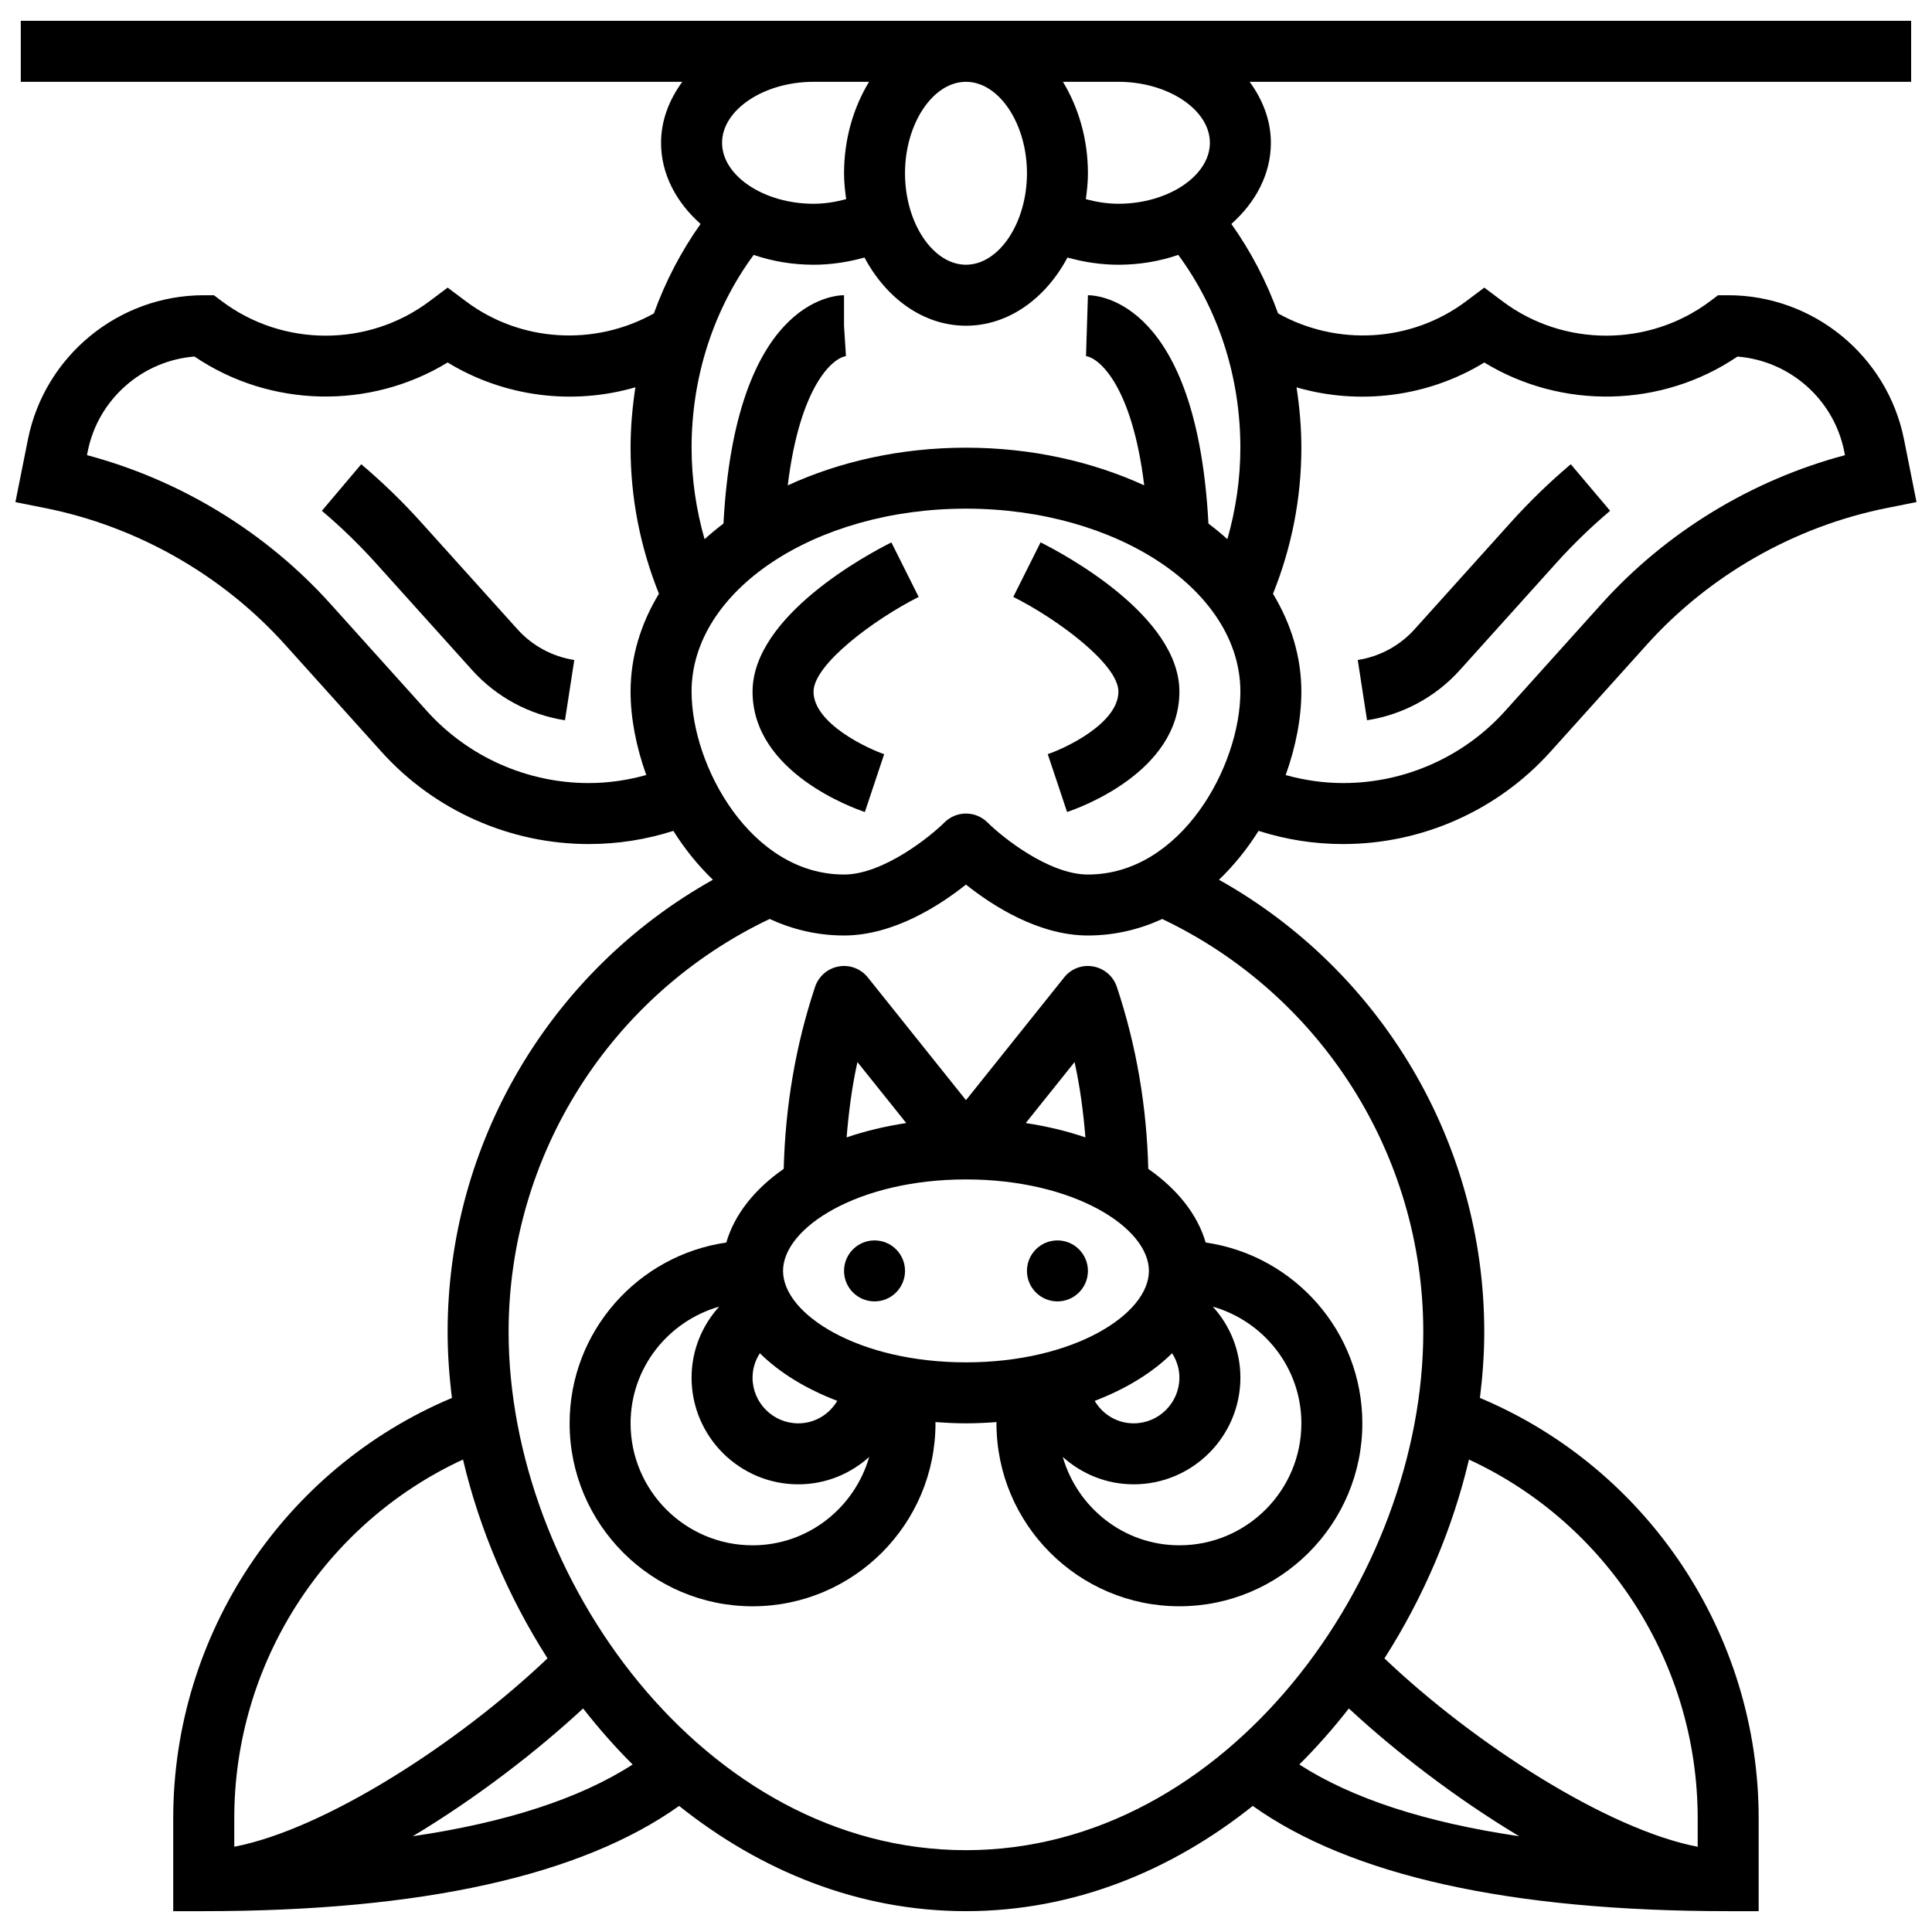 <?xml version="1.0" encoding="UTF-8"?>
<!-- Uploaded to: ICON Repo, www.iconrepo.com, Generator: ICON Repo Mixer Tools -->
<svg width="800px" height="800px" version="1.1" viewBox="144 144 512 512" xmlns="http://www.w3.org/2000/svg">
 <defs>
  <clipPath id="a">
   <path d="m148.09 149h503.81v502h-503.81z"/>
  </clipPath>
 </defs>
 <path d="m426.01 403.03-26.016 32.523-26.008-32.516c-1.852-2.32-4.816-3.449-7.734-2.91-2.91 0.516-5.309 2.594-6.246 5.398-5.172 15.523-7.887 31.648-8.312 48.23-7.676 5.363-13.043 12.047-15.215 19.527-23.441 3.394-41.523 23.562-41.523 47.922 0 26.738 21.742 48.48 48.48 48.48s48.48-21.742 48.48-48.48c0-0.105-0.023-0.227-0.023-0.332 2.652 0.188 5.344 0.328 8.102 0.328 2.754 0 5.445-0.137 8.105-0.332 0 0.105-0.023 0.227-0.023 0.332 0 26.738 21.742 48.48 48.48 48.48 26.738 0 48.48-21.742 48.48-48.48 0-24.359-18.082-44.527-41.523-47.922-2.172-7.473-7.539-14.148-15.207-19.52-0.402-16.41-3.125-32.625-8.332-48.23-0.938-2.812-3.336-4.879-6.246-5.398-2.941-0.551-5.875 0.59-7.719 2.898zm-54.781 22.43 12.938 16.16c-5.609 0.855-10.918 2.125-15.805 3.805 0.555-6.711 1.402-13.387 2.867-19.965zm-25.855 77.164c5.195 5.141 12.199 9.438 20.508 12.613-2.102 3.57-5.918 5.965-10.328 5.965-6.684 0-12.121-5.438-12.121-12.121 0-2.344 0.711-4.559 1.941-6.457zm-1.941 50.898c-17.824 0-32.32-14.496-32.32-32.32 0-14.73 9.969-27.059 23.473-30.93-4.613 5.09-7.312 11.707-7.312 18.809 0 15.594 12.684 28.281 28.281 28.281 7.238 0 13.801-2.769 18.793-7.254-3.887 13.465-16.199 23.414-30.914 23.414zm8.082-72.723c0-11.465 19.91-24.238 48.48-24.238 28.57 0 48.48 12.773 48.48 24.238s-19.91 24.238-48.48 24.238c-28.574 0.004-48.48-12.773-48.48-24.238zm103.1 21.824c1.227 1.898 1.938 4.113 1.938 6.457 0 6.684-5.438 12.121-12.121 12.121-4.41 0-8.227-2.391-10.328-5.953 8.312-3.18 15.316-7.484 20.512-12.625zm34.262 18.578c0 17.824-14.496 32.32-32.32 32.32-14.715 0-27.02-9.945-30.914-23.414 4.992 4.481 11.555 7.254 18.793 7.254 15.594 0 28.281-12.684 28.281-28.281 0-7.102-2.699-13.727-7.312-18.809 13.5 3.867 23.473 16.199 23.473 30.93zm-73.043-79.582 12.938-16.16c1.461 6.578 2.32 13.25 2.875 19.965-4.898-1.68-10.207-2.945-15.812-3.805z"/>
 <path d="m383.84 480.8c0 4.465-3.617 8.082-8.082 8.082-4.461 0-8.078-3.617-8.078-8.082 0-4.461 3.617-8.078 8.078-8.078 4.465 0 8.082 3.617 8.082 8.078"/>
 <path d="m432.31 480.8c0 4.465-3.617 8.082-8.078 8.082s-8.078-3.617-8.078-8.082c0-4.461 3.617-8.078 8.078-8.078s8.078 3.617 8.078 8.078"/>
 <g clip-path="url(#a)">
  <path d="m477.54 364.19c7.231 2.312 14.738 3.492 22.422 3.492 20.91 0 40.926-8.914 54.902-24.441l25.574-28.418c16.621-18.461 39.18-31.309 63.539-36.184l7.918-1.582-3.32-16.637c-4.418-22.117-24.012-38.18-46.582-38.18h-2.691l-2.156 1.617c-16.176 12.129-38.77 12.129-54.945 0l-4.848-3.637-4.848 3.637c-14.48 10.852-34.152 11.957-49.805 3.199-3.051-8.453-7.207-16.434-12.375-23.707 6.438-5.727 10.469-13.219 10.469-21.508 0-5.914-2.141-11.383-5.625-16.16h175.3v-16.16h-500.96v16.16h175.3c-3.484 4.773-5.625 10.246-5.625 16.16 0 8.289 4.031 15.781 10.473 21.508-5.164 7.273-9.316 15.254-12.371 23.707-15.652 8.758-35.324 7.66-49.805-3.199l-4.848-3.637-4.848 3.637c-16.176 12.129-38.77 12.129-54.945 0l-2.156-1.617h-2.699c-22.559 0-42.152 16.062-46.582 38.195l-3.32 16.629 7.918 1.582c24.359 4.871 46.922 17.719 63.539 36.184l25.574 28.418c13.98 15.52 33.992 24.434 54.902 24.434 7.684 0 15.199-1.18 22.43-3.492 2.957 4.719 6.473 9.098 10.473 12.953-43.066 24.125-70.297 69.785-70.297 119.82 0 5.793 0.41 11.645 1.148 17.5-44.422 18.656-73.867 62.562-73.867 111.41v24.605h8.078c57.918 0 100.09-9.461 125.99-27.891 21.469 17.137 47.414 27.891 76.012 27.891 28.594 0 54.539-10.754 76.008-27.891 25.895 18.43 68.074 27.891 125.99 27.891h8.078v-24.602c0-48.852-29.445-92.758-73.867-111.41 0.727-5.859 1.148-11.707 1.148-17.5 0-50.031-27.223-95.691-70.297-119.82 4.004-3.859 7.527-8.238 10.484-12.957zm59.816-124.12c20.562 12.539 47.023 12.016 67.086-1.574 13.84 1.09 25.531 11.312 28.289 25.098l0.203 1.035c-24.707 6.57-47.383 20.363-64.504 39.391l-25.574 28.418c-10.914 12.125-26.551 19.082-42.895 19.082-5.203 0-10.293-0.75-15.246-2.117 2.715-7.531 4.16-15.184 4.16-22.121 0-9.219-2.715-17.977-7.516-25.922 4.906-12.219 7.516-25.191 7.516-38.719 0-5.406-0.477-10.746-1.277-15.988 16.578 4.812 34.777 2.566 49.758-6.582zm-72.723-58.23c0 8.758-11.102 16.16-24.238 16.16-3.004 0-5.875-0.484-8.637-1.219 0.312-2.238 0.555-4.512 0.555-6.863 0-9.129-2.527-17.469-6.625-24.238h14.707c13.137 0 24.238 7.402 24.238 16.16zm-48.477 8.078c0 13.137-7.402 24.238-16.16 24.238-8.758 0-16.16-11.102-16.16-24.238s7.402-24.238 16.16-24.238c8.758 0 16.16 11.102 16.16 24.238zm-41.848-24.238c-4.106 6.769-6.625 15.109-6.625 24.238 0 2.352 0.242 4.621 0.559 6.859-2.766 0.738-5.641 1.223-8.648 1.223-13.137 0-24.238-7.402-24.238-16.16 0-8.758 11.102-16.16 24.238-16.16zm-14.715 48.48c4.644 0 9.188-0.703 13.5-1.914 5.805 10.875 15.688 18.074 26.902 18.074s21.105-7.199 26.898-18.074c4.32 1.211 8.855 1.914 13.5 1.914 5.633 0 10.988-0.938 15.859-2.609 10.625 14.406 16.457 32.305 16.457 51.09 0 8.363-1.227 16.457-3.441 24.246-1.582-1.438-3.273-2.805-5.019-4.137-3.113-58.629-28.93-60.512-31.938-60.512l-0.508 16.137c3.562 0.516 12.219 7.969 15.426 34.25-13.695-6.285-29.863-9.984-47.234-9.984s-33.531 3.699-47.234 9.988c3.207-26.285 11.863-33.734 15.426-34.25l-0.512-8.059v-8.082c-2.996 0-28.82 1.883-31.949 60.512-1.746 1.332-3.426 2.699-5.008 4.137-2.215-7.789-3.441-15.887-3.441-24.246 0-18.785 5.844-36.684 16.457-51.09 4.879 1.672 10.238 2.609 15.859 2.609zm-59.566 137.36c-16.336 0-31.98-6.957-42.898-19.094l-25.574-28.418c-17.129-19.02-39.793-32.82-64.504-39.391l0.203-1.027c2.762-13.793 14.453-24.012 28.289-25.105 20.055 13.59 46.531 14.117 67.086 1.574 14.988 9.148 33.176 11.402 49.758 6.578-0.801 5.254-1.277 10.586-1.277 15.988 0 13.52 2.617 26.496 7.516 38.719-4.809 7.941-7.516 16.703-7.516 25.922 0 6.949 1.445 14.594 4.16 22.121-4.938 1.379-10.035 2.133-15.242 2.133zm27.246-24.242c0-26.738 32.625-48.48 72.719-48.48s72.719 21.742 72.719 48.48c0 19.762-15.738 48.48-40.398 48.48-10.422 0-22.746-9.961-26.617-13.801-1.57-1.566-3.641-2.359-5.699-2.359-2.07 0-4.137 0.793-5.711 2.359-3.582 3.59-16.156 13.801-26.609 13.801-24.66 0-40.402-28.715-40.402-48.48zm-60.574 203.51c4.332 18.375 12 36.418 22.398 52.688-23.781 22.641-59.098 45.328-83.012 49.926v-7.539c-0.012-41.094 24.012-78.164 60.613-95.074zm-13.324 99.836c16.855-10.094 32.957-22.551 45.152-33.863 4.09 5.219 8.461 10.203 13.129 14.852-14.066 9.066-33.613 15.375-58.281 19.012zm234.96-19.012c4.672-4.652 9.043-9.633 13.129-14.852 12.191 11.32 28.297 23.77 45.145 33.863-24.668-3.637-44.215-9.945-58.273-19.012zm105.57 14.262v7.539c-23.926-4.598-59.242-27.293-83.012-49.926 10.398-16.281 18.066-34.316 22.398-52.688 36.598 16.898 60.613 53.969 60.613 95.074zm-72.719-128.92c0 64.84-51.832 137.36-121.2 137.36-69.367 0-121.2-72.52-121.2-137.36 0-46.855 27.059-89.363 69.18-109.42 5.969 2.738 12.531 4.379 19.699 4.379 13.113 0 25.379-7.957 32.32-13.492 6.941 5.535 19.207 13.492 32.32 13.492 7.168 0 13.734-1.641 19.699-4.371 42.117 20.047 69.18 62.555 69.18 109.41z"/>
 </g>
 <path d="m530.85 321.61 25.574-28.41c4.402-4.894 9.211-9.551 14.277-13.832l-10.43-12.34c-5.625 4.75-10.957 9.922-15.852 15.359l-25.574 28.41c-3.902 4.332-9.242 7.215-15.027 8.105l2.465 15.973c9.449-1.461 18.176-6.168 24.566-13.266z"/>
 <path d="m255.58 282.39c-4.887-5.438-10.23-10.609-15.852-15.359l-10.43 12.34c5.066 4.281 9.867 8.938 14.277 13.832l25.574 28.41c6.391 7.094 15.117 11.805 24.578 13.266l2.465-15.973c-5.793-0.891-11.125-3.773-15.027-8.105z"/>
 <path d="m373.2 359.19 5.113-15.328c-3.949-1.316-18.715-7.992-18.715-16.57 0-7.246 16.176-19.23 27.859-25.098l-7.231-14.453c-6.141 3.07-36.789 19.418-36.789 39.551-0.008 21.359 26.715 30.879 29.762 31.898z"/>
 <path d="m440.39 327.28c0 8.355-13.875 14.934-18.73 16.578l2.57 7.664 2.555 7.668c3.047-1.012 29.766-10.535 29.766-31.906 0-20.137-30.641-36.473-36.789-39.551l-7.231 14.453c11.684 5.863 27.859 17.848 27.859 25.094z"/>
</svg>